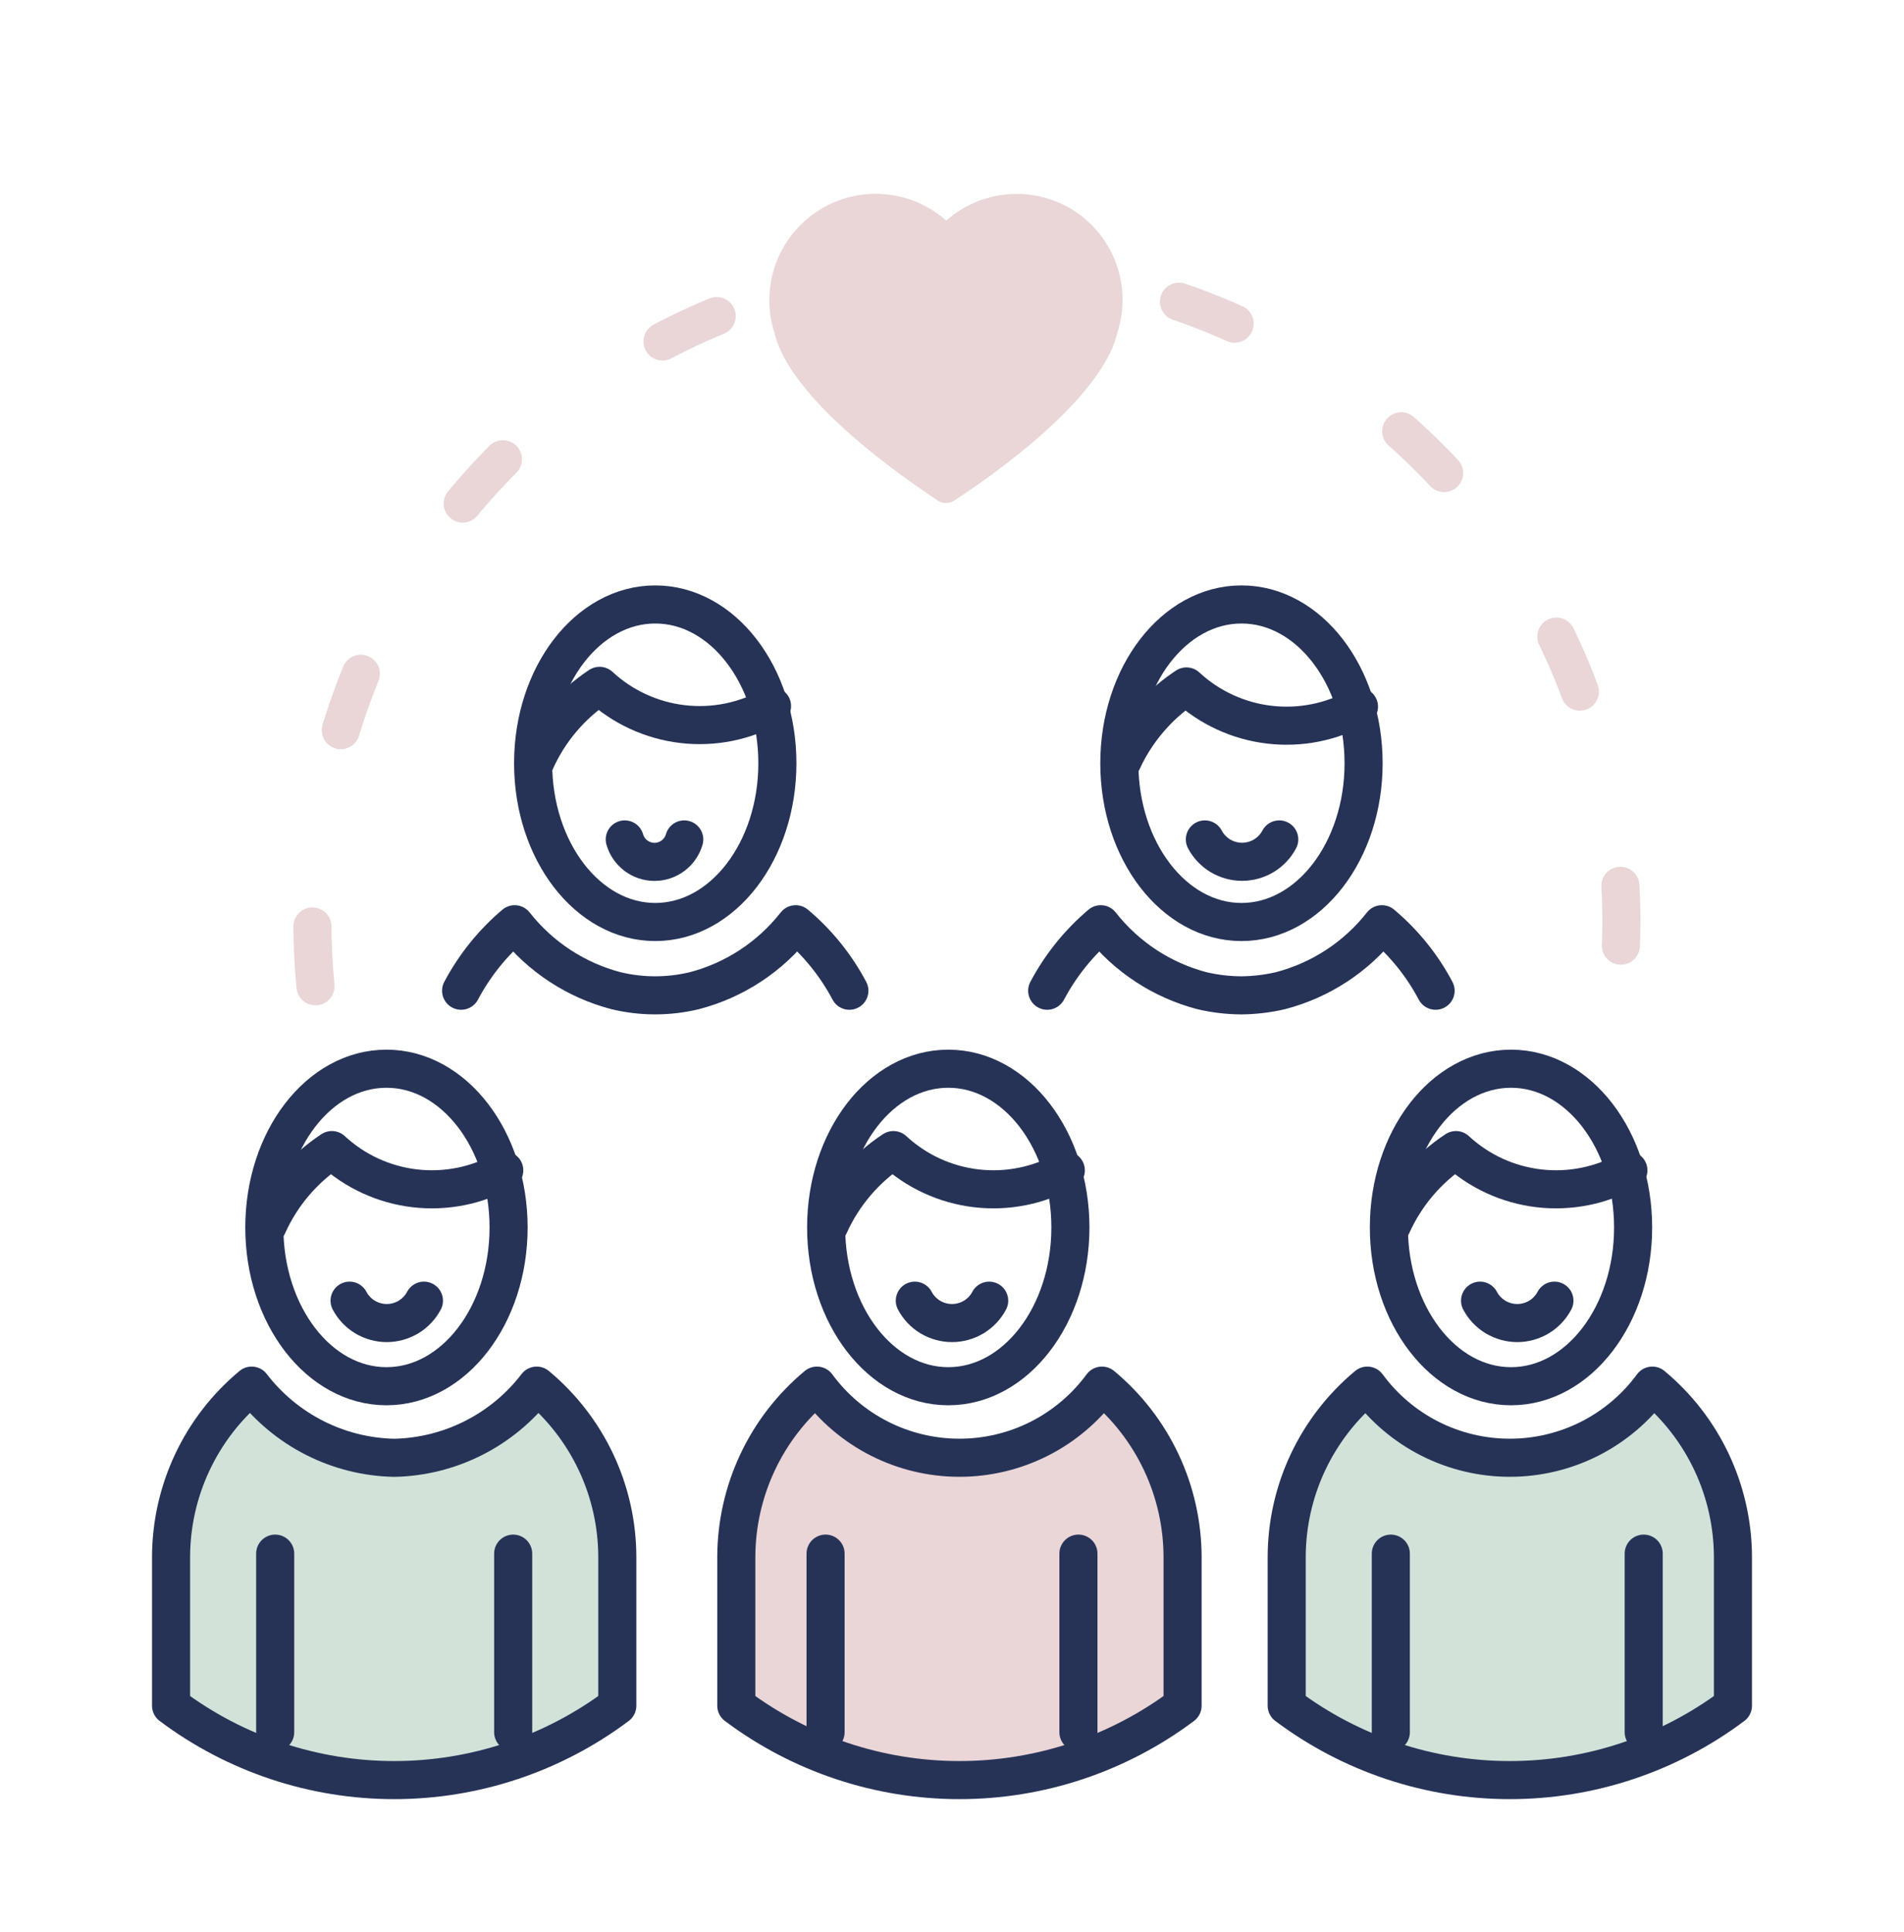 <?xml version="1.0" encoding="UTF-8"?> <svg xmlns="http://www.w3.org/2000/svg" width="70" height="71" viewBox="0 0 70 71" fill="none"><path d="M22.695 57.222V62.691C20.329 64.466 17.45 65.425 14.492 65.425C11.534 65.425 8.656 64.466 6.289 62.691V57.222C6.292 56.02 6.558 54.833 7.071 53.745C7.583 52.657 8.328 51.695 9.253 50.927C9.872 51.734 10.664 52.391 11.57 52.85C12.477 53.31 13.476 53.559 14.492 53.58C15.508 53.559 16.507 53.31 17.414 52.85C18.321 52.391 19.113 51.734 19.731 50.927C20.656 51.695 21.401 52.657 21.914 53.745C22.426 54.833 22.693 56.02 22.695 57.222Z" fill="#246E42" fill-opacity="0.2"></path><path d="M43.477 57.222V62.691C41.11 64.466 38.232 65.425 35.273 65.425C32.315 65.425 29.437 64.466 27.07 62.691V57.222C27.073 56.02 27.34 54.833 27.852 53.745C28.364 52.657 29.109 51.695 30.034 50.927C30.639 51.749 31.427 52.417 32.338 52.878C33.248 53.338 34.253 53.578 35.273 53.578C36.293 53.578 37.299 53.338 38.209 52.878C39.119 52.417 39.908 51.749 40.513 50.927C41.438 51.695 42.183 52.657 42.695 53.745C43.207 54.833 43.474 56.02 43.477 57.222Z" fill="#96313A" fill-opacity="0.2"></path><path d="M63.711 57.222V62.691C61.344 64.466 58.466 65.425 55.508 65.425C52.55 65.425 49.671 64.466 47.305 62.691V57.222C47.307 56.02 47.574 54.833 48.086 53.745C48.599 52.657 49.344 51.695 50.269 50.927C50.873 51.749 51.662 52.417 52.572 52.878C53.482 53.338 54.488 53.578 55.508 53.578C56.528 53.578 57.533 53.338 58.444 52.878C59.354 52.417 60.143 51.749 60.747 50.927C61.672 51.695 62.417 52.657 62.929 53.745C63.441 54.833 63.708 56.02 63.711 57.222Z" fill="#246E42" fill-opacity="0.2"></path><path d="M22.695 57.222V62.691C20.329 64.466 17.45 65.425 14.492 65.425C11.534 65.425 8.656 64.466 6.289 62.691V57.222C6.292 56.02 6.558 54.833 7.071 53.745C7.583 52.657 8.328 51.695 9.253 50.927C9.872 51.734 10.664 52.391 11.57 52.85C12.477 53.31 13.476 53.559 14.492 53.58C15.508 53.559 16.507 53.31 17.414 52.85C18.321 52.391 19.113 51.734 19.731 50.927C20.656 51.695 21.401 52.657 21.914 53.745C22.426 54.833 22.693 56.02 22.695 57.222Z" stroke="#263357" stroke-width="1.4" stroke-linecap="round" stroke-linejoin="round"></path><path d="M43.477 57.222V62.691C41.11 64.466 38.232 65.425 35.273 65.425C32.315 65.425 29.437 64.466 27.07 62.691V57.222C27.073 56.02 27.34 54.833 27.852 53.745C28.364 52.657 29.109 51.695 30.034 50.927C30.639 51.749 31.427 52.417 32.338 52.878C33.248 53.338 34.253 53.578 35.273 53.578C36.293 53.578 37.299 53.338 38.209 52.878C39.119 52.417 39.908 51.749 40.513 50.927C41.438 51.695 42.183 52.657 42.695 53.745C43.207 54.833 43.474 56.02 43.477 57.222Z" stroke="#263357" stroke-width="1.4" stroke-linecap="round" stroke-linejoin="round"></path><path d="M63.711 57.222V62.691C61.344 64.466 58.466 65.425 55.508 65.425C52.55 65.425 49.671 64.466 47.305 62.691V57.222C47.307 56.02 47.574 54.833 48.086 53.745C48.599 52.657 49.344 51.695 50.269 50.927C50.873 51.749 51.662 52.417 52.572 52.878C53.482 53.338 54.488 53.578 55.508 53.578C56.528 53.578 57.533 53.338 58.444 52.878C59.354 52.417 60.143 51.749 60.747 50.927C61.672 51.695 62.417 52.657 62.929 53.745C63.441 54.833 63.708 56.02 63.711 57.222Z" stroke="#263357" stroke-width="1.4" stroke-linecap="round" stroke-linejoin="round"></path><path d="M14.208 50.949C16.688 50.949 18.698 48.337 18.698 45.114C18.698 41.891 16.688 39.279 14.208 39.279C11.728 39.279 9.718 41.891 9.718 45.114C9.718 48.337 11.728 50.949 14.208 50.949Z" stroke="#263357" stroke-width="1.4" stroke-linecap="round" stroke-linejoin="round"></path><path d="M9.844 45.038C10.35 43.91 11.168 42.95 12.201 42.27C13.042 43.05 14.11 43.542 15.249 43.675C16.388 43.809 17.54 43.577 18.539 43.014" stroke="#263357" stroke-width="1.4" stroke-linecap="round" stroke-linejoin="round"></path><path d="M10.117 57.102V63.664" stroke="#263357" stroke-width="1.4" stroke-linecap="round" stroke-linejoin="round"></path><path d="M18.867 57.102V63.664" stroke="#263357" stroke-width="1.4" stroke-linecap="round" stroke-linejoin="round"></path><path d="M34.863 50.949C37.343 50.949 39.353 48.337 39.353 45.114C39.353 41.891 37.343 39.279 34.863 39.279C32.384 39.279 30.373 41.891 30.373 45.114C30.373 48.337 32.384 50.949 34.863 50.949Z" stroke="#263357" stroke-width="1.4" stroke-linecap="round" stroke-linejoin="round"></path><path d="M30.488 45.038C30.995 43.91 31.812 42.95 32.845 42.27C33.687 43.05 34.754 43.542 35.893 43.675C37.032 43.809 38.184 43.577 39.184 43.014" stroke="#263357" stroke-width="1.4" stroke-linecap="round" stroke-linejoin="round"></path><path d="M30.352 57.102V63.664" stroke="#263357" stroke-width="1.4" stroke-linecap="round" stroke-linejoin="round"></path><path d="M39.648 57.102V63.664" stroke="#263357" stroke-width="1.4" stroke-linecap="round" stroke-linejoin="round"></path><path d="M24.09 33.887C26.57 33.887 28.58 31.274 28.58 28.052C28.58 24.829 26.57 22.216 24.09 22.216C21.61 22.216 19.6 24.829 19.6 28.052C19.6 31.274 21.61 33.887 24.09 33.887Z" stroke="#263357" stroke-width="1.4" stroke-linecap="round" stroke-linejoin="round"></path><path d="M16.953 36.413C17.448 35.48 18.116 34.651 18.922 33.969C19.865 35.169 21.175 36.027 22.652 36.413C23.595 36.639 24.579 36.639 25.523 36.413C27 36.029 28.31 35.17 29.252 33.969C30.062 34.649 30.732 35.479 31.227 36.413" stroke="#263357" stroke-width="1.4" stroke-linecap="round" stroke-linejoin="round"></path><path d="M19.688 27.975C20.194 26.847 21.012 25.887 22.044 25.208C22.886 25.987 23.953 26.479 25.092 26.613C26.232 26.747 27.384 26.515 28.383 25.951" stroke="#263357" stroke-width="1.4" stroke-linecap="round" stroke-linejoin="round"></path><path d="M45.642 33.887C48.122 33.887 50.132 31.274 50.132 28.052C50.132 24.829 48.122 22.216 45.642 22.216C43.163 22.216 41.152 24.829 41.152 28.052C41.152 31.274 43.163 33.887 45.642 33.887Z" stroke="#263357" stroke-width="1.4" stroke-linecap="round" stroke-linejoin="round"></path><path d="M38.5 36.413C38.995 35.481 39.663 34.651 40.469 33.969C41.41 35.169 42.718 36.027 44.193 36.413C44.665 36.523 45.147 36.58 45.631 36.583C46.115 36.579 46.598 36.522 47.069 36.413C48.549 36.029 49.861 35.171 50.805 33.969C51.614 34.649 52.285 35.479 52.779 36.413" stroke="#263357" stroke-width="1.4" stroke-linecap="round" stroke-linejoin="round"></path><path d="M41.262 27.975C41.561 27.323 41.966 26.724 42.459 26.203C42.807 25.835 43.196 25.508 43.619 25.23C44.461 26.009 45.529 26.502 46.669 26.635C47.809 26.769 48.963 26.537 49.962 25.973" stroke="#263357" stroke-width="1.4" stroke-linecap="round" stroke-linejoin="round"></path><path d="M55.552 50.949C58.031 50.949 60.041 48.337 60.041 45.114C60.041 41.891 58.031 39.279 55.552 39.279C53.072 39.279 51.062 41.891 51.062 45.114C51.062 48.337 53.072 50.949 55.552 50.949Z" stroke="#263357" stroke-width="1.4" stroke-linecap="round" stroke-linejoin="round"></path><path d="M51.171 45.038C51.678 43.91 52.495 42.95 53.528 42.27C54.37 43.05 55.437 43.542 56.576 43.675C57.715 43.809 58.867 43.577 59.867 43.014" stroke="#263357" stroke-width="1.4" stroke-linecap="round" stroke-linejoin="round"></path><path d="M51.133 57.102V63.664" stroke="#263357" stroke-width="1.4" stroke-linecap="round" stroke-linejoin="round"></path><path d="M60.43 57.102V63.664" stroke="#263357" stroke-width="1.4" stroke-linecap="round" stroke-linejoin="round"></path><path d="M39.26 7.609C38.554 7.223 37.745 7.063 36.945 7.152C36.145 7.241 35.391 7.575 34.787 8.107C34.223 7.607 33.526 7.282 32.781 7.169C32.036 7.056 31.275 7.16 30.588 7.47C29.901 7.779 29.318 8.281 28.909 8.914C28.501 9.547 28.284 10.285 28.284 11.038C28.283 11.439 28.346 11.838 28.47 12.22C29.116 14.998 34.273 18.235 34.486 18.405C34.573 18.459 34.673 18.487 34.776 18.487C34.878 18.487 34.979 18.459 35.066 18.405C35.284 18.262 40.441 14.998 41.081 12.22C41.359 11.359 41.33 10.429 40.998 9.588C40.665 8.747 40.051 8.047 39.26 7.609Z" fill="#96313A" fill-opacity="0.2"></path><path d="M12.852 47.805C12.983 48.053 13.18 48.261 13.421 48.406C13.662 48.55 13.938 48.627 14.219 48.627C14.5 48.627 14.776 48.55 15.017 48.406C15.257 48.261 15.454 48.053 15.586 47.805" stroke="#263357" stroke-width="1.4" stroke-linecap="round" stroke-linejoin="round"></path><path d="M33.633 47.805C33.764 48.053 33.961 48.261 34.202 48.406C34.443 48.55 34.719 48.627 35 48.627C35.281 48.627 35.557 48.55 35.798 48.406C36.039 48.261 36.236 48.053 36.367 47.805" stroke="#263357" stroke-width="1.4" stroke-linecap="round" stroke-linejoin="round"></path><path d="M54.414 47.805C54.546 48.053 54.743 48.261 54.983 48.406C55.224 48.55 55.5 48.627 55.781 48.627C56.062 48.627 56.338 48.55 56.579 48.406C56.82 48.261 57.017 48.053 57.148 47.805" stroke="#263357" stroke-width="1.4" stroke-linecap="round" stroke-linejoin="round"></path><path d="M44.297 30.852C44.429 31.1 44.626 31.308 44.866 31.453C45.107 31.597 45.383 31.674 45.664 31.674C45.945 31.674 46.221 31.597 46.462 31.453C46.703 31.308 46.9 31.1 47.031 30.852" stroke="#263357" stroke-width="1.4" stroke-linecap="round" stroke-linejoin="round"></path><path d="M22.969 30.852C23.037 31.089 23.18 31.298 23.378 31.447C23.575 31.596 23.815 31.677 24.062 31.677C24.31 31.677 24.55 31.596 24.747 31.447C24.945 31.298 25.088 31.089 25.156 30.852" stroke="#263357" stroke-width="1.4" stroke-linecap="round" stroke-linejoin="round"></path><path d="M43.345 11.088C48.092 12.714 52.212 15.783 55.128 19.866C58.044 23.949 59.611 28.842 59.609 33.859C59.609 35.489 59.446 37.114 59.123 38.71" stroke="#96313A" stroke-opacity="0.2" stroke-width="1.4" stroke-linecap="round" stroke-linejoin="round" stroke-dasharray="2.2 7.32"></path><path d="M11.599 36.249C11.523 35.462 11.484 34.663 11.484 33.859C11.483 29.071 12.91 24.391 15.583 20.418C18.256 16.445 22.054 13.36 26.491 11.558" stroke="#96313A" stroke-opacity="0.2" stroke-width="1.4" stroke-linecap="round" stroke-linejoin="round" stroke-dasharray="2.2 7.32"></path></svg> 